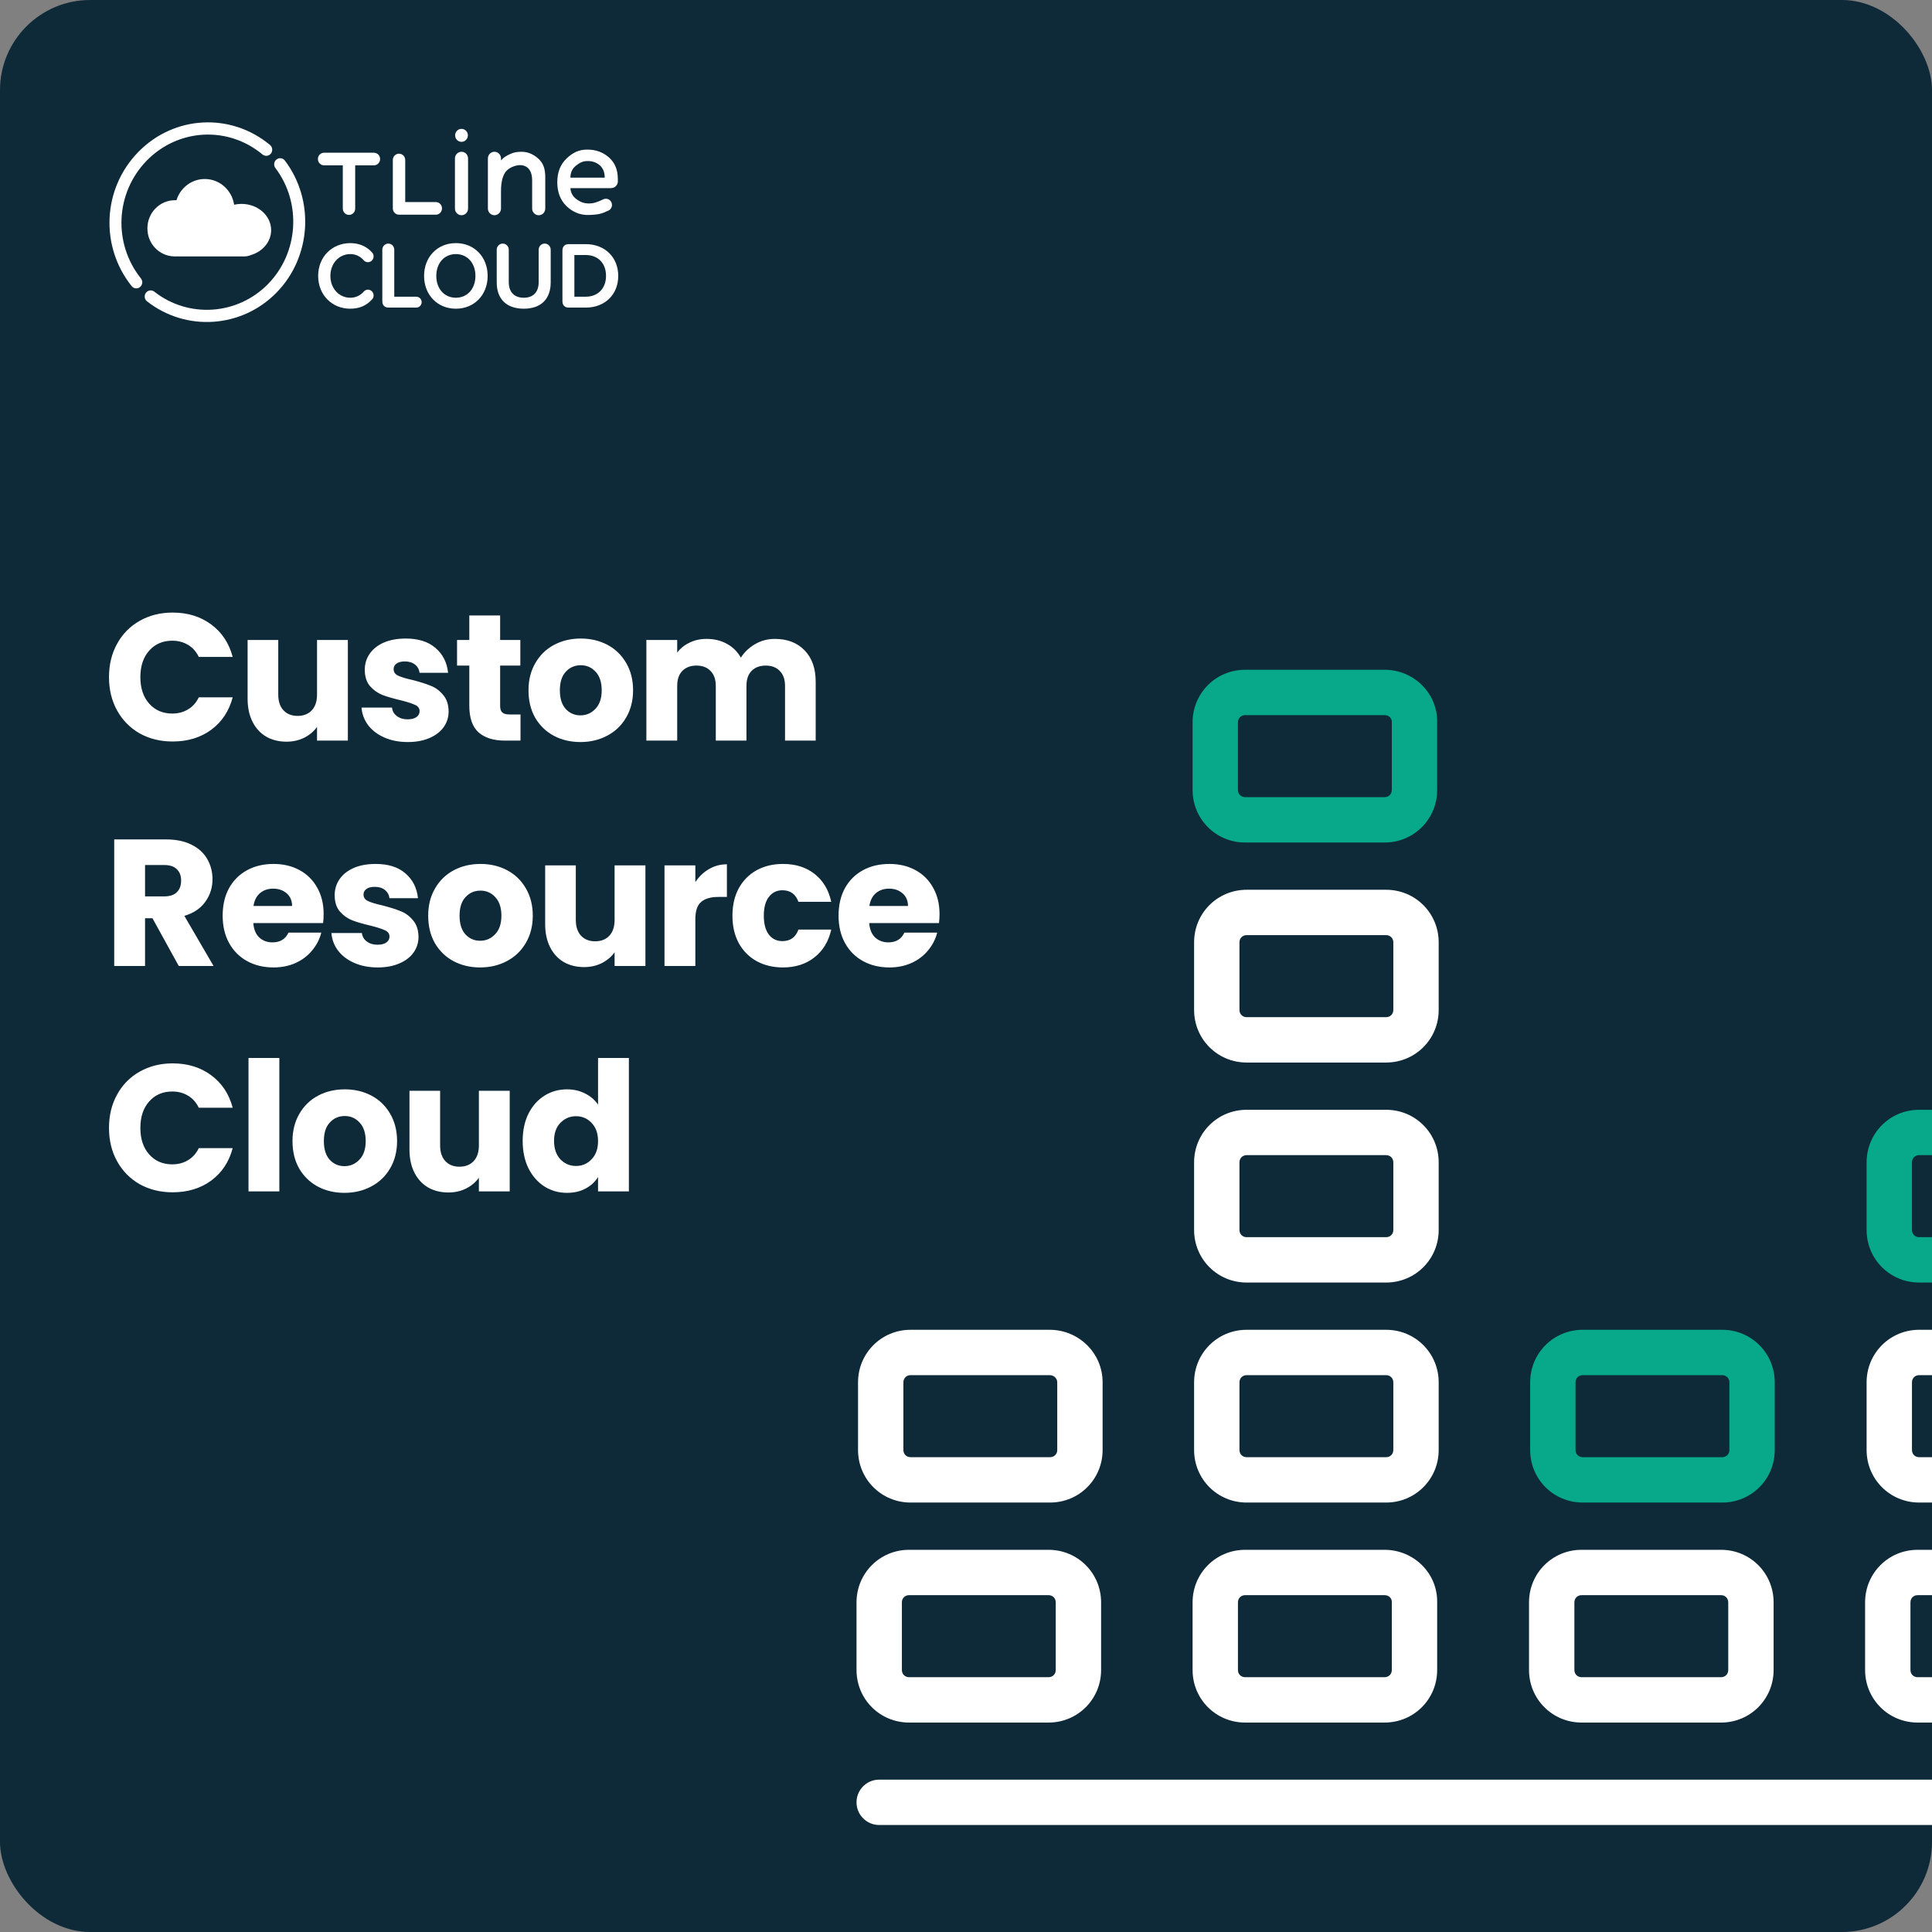 <svg width="300" height="300" viewBox="0 0 300 300" fill="none" xmlns="http://www.w3.org/2000/svg">
<rect x="0" y="0" width="300" height="300" fill="#808080" stroke="none"/>
<g clip-path="url(#clip0_3071_620)">
<g clip-path="url(#clip1_3071_620)">
<rect width="300" height="300" rx="14" fill="#0E2938"/>
<path fill-rule="evenodd" clip-rule="evenodd" d="M133 279.864C133 277.919 134.577 276.342 136.522 276.342H324.478C326.423 276.342 328 277.919 328 279.864C328 281.809 326.423 283.386 324.478 283.386H136.522C134.577 283.386 133 281.809 133 279.864Z" fill="white"/>
<path fill-rule="evenodd" clip-rule="evenodd" d="M133 248.812C133 244.284 136.631 240.653 141.159 240.653H162.819C167.347 240.653 170.979 244.284 170.979 248.812V259.319C170.979 263.847 167.347 267.478 162.819 267.478H141.159C136.631 267.478 133 263.847 133 259.319V248.812ZM141.159 247.697C140.522 247.697 140.044 248.174 140.044 248.812V259.319C140.044 259.957 140.522 260.434 141.159 260.434H162.819C163.457 260.434 163.935 259.957 163.935 259.319V248.812C163.935 248.174 163.457 247.697 162.819 247.697H141.159Z" fill="white"/>
<path fill-rule="evenodd" clip-rule="evenodd" d="M185.184 248.812C185.184 244.284 188.815 240.653 193.343 240.653H215.003C219.442 240.653 223.243 244.205 223.163 248.846V259.319C223.163 263.847 219.531 267.478 215.003 267.478H193.343C188.815 267.478 185.184 263.847 185.184 259.319V248.812ZM193.343 247.697C192.706 247.697 192.228 248.174 192.228 248.812V259.319C192.228 259.957 192.706 260.434 193.343 260.434H215.003C215.641 260.434 216.119 259.957 216.119 259.319V248.812C216.119 248.785 216.119 248.759 216.12 248.732C216.131 248.23 215.716 247.697 215.003 247.697H193.343Z" fill="white"/>
<path fill-rule="evenodd" clip-rule="evenodd" d="M237.426 248.812C237.426 244.284 241.058 240.653 245.586 240.653H267.246C271.774 240.653 275.405 244.284 275.405 248.812V259.319C275.405 263.847 271.774 267.478 267.246 267.478H245.586C241.058 267.478 237.426 263.847 237.426 259.319V248.812ZM245.586 247.697C244.948 247.697 244.47 248.174 244.47 248.812V259.319C244.47 259.957 244.948 260.434 245.586 260.434H267.246C267.883 260.434 268.361 259.957 268.361 259.319V248.812C268.361 248.174 267.883 247.697 267.246 247.697H245.586Z" fill="white"/>
<path fill-rule="evenodd" clip-rule="evenodd" d="M289.611 248.812C289.611 244.284 293.242 240.653 297.77 240.653H319.43C323.869 240.653 327.67 244.205 327.589 248.846V259.319C327.589 263.847 323.958 267.478 319.43 267.478H297.77C293.242 267.478 289.611 263.847 289.611 259.319V248.812ZM297.77 247.697C297.132 247.697 296.655 248.174 296.655 248.812V259.319C296.655 259.957 297.132 260.434 297.77 260.434H319.43C320.068 260.434 320.546 259.957 320.546 259.319V248.812C320.546 248.785 320.546 248.759 320.546 248.732C320.558 248.23 320.143 247.697 319.43 247.697H297.77Z" fill="white"/>
<path fill-rule="evenodd" clip-rule="evenodd" d="M133.235 214.649C133.235 210.121 136.866 206.489 141.394 206.489H162.995C167.465 206.489 171.213 210.063 171.213 214.649V225.156C171.213 229.684 167.582 233.315 163.054 233.315H141.394C136.866 233.315 133.235 229.684 133.235 225.156V214.649ZM141.394 213.533C140.756 213.533 140.279 214.011 140.279 214.649V225.156C140.279 225.794 140.756 226.271 141.394 226.271H163.054C163.692 226.271 164.169 225.794 164.169 225.156V214.649C164.169 214.069 163.691 213.533 162.995 213.533H141.394Z" fill="white"/>
<path fill-rule="evenodd" clip-rule="evenodd" d="M185.419 214.649C185.419 210.121 189.05 206.489 193.578 206.489H215.238C219.766 206.489 223.398 210.121 223.398 214.649V225.156C223.398 229.684 219.766 233.315 215.238 233.315H193.578C189.05 233.315 185.419 229.684 185.419 225.156V214.649ZM193.578 213.533C192.941 213.533 192.463 214.011 192.463 214.649V225.156C192.463 225.794 192.941 226.271 193.578 226.271H215.238C215.876 226.271 216.354 225.794 216.354 225.156V214.649C216.354 214.011 215.876 213.533 215.238 213.533H193.578Z" fill="white"/>
<path fill-rule="evenodd" clip-rule="evenodd" d="M185.419 180.486C185.419 175.958 189.05 172.326 193.578 172.326H215.238C219.766 172.326 223.398 175.958 223.398 180.486V190.993C223.398 195.521 219.766 199.152 215.238 199.152H193.578C189.05 199.152 185.419 195.521 185.419 190.993V180.486ZM193.578 179.37C192.941 179.37 192.463 179.848 192.463 180.486V190.993C192.463 191.63 192.941 192.108 193.578 192.108H215.238C215.876 192.108 216.354 191.63 216.354 190.993V180.486C216.354 179.848 215.876 179.37 215.238 179.37H193.578Z" fill="white"/>
<path fill-rule="evenodd" clip-rule="evenodd" d="M185.419 146.322C185.419 141.794 189.05 138.163 193.578 138.163H215.238C219.766 138.163 223.398 141.794 223.398 146.322V156.83C223.398 161.358 219.766 164.989 215.238 164.989H193.578C189.05 164.989 185.419 161.358 185.419 156.83V146.322ZM193.578 145.207C192.941 145.207 192.463 145.685 192.463 146.322V156.83C192.463 157.467 192.941 157.945 193.578 157.945H215.238C215.876 157.945 216.354 157.467 216.354 156.83V146.322C216.354 145.685 215.876 145.207 215.238 145.207H193.578Z" fill="white"/>
<path fill-rule="evenodd" clip-rule="evenodd" d="M185.184 112.159C185.184 107.631 188.815 104 193.343 104H215.003C219.442 104 223.243 107.553 223.163 112.194V122.666C223.163 127.194 219.531 130.826 215.003 130.826H193.343C188.815 130.826 185.184 127.194 185.184 122.666V112.159ZM193.343 111.044C192.706 111.044 192.228 111.522 192.228 112.159V122.666C192.228 123.304 192.706 123.782 193.343 123.782H215.003C215.641 123.782 216.119 123.304 216.119 122.666V112.159C216.119 112.133 216.119 112.106 216.12 112.079C216.131 111.577 215.716 111.044 215.003 111.044H193.343Z" fill="#08A88A"/>
<path fill-rule="evenodd" clip-rule="evenodd" d="M289.845 180.486C289.845 175.958 293.476 172.326 298.004 172.326H319.664C324.192 172.326 327.823 175.958 327.823 180.486V190.993C327.823 195.521 324.192 199.152 319.664 199.152H298.004C293.476 199.152 289.845 195.521 289.845 190.993V180.486ZM298.004 179.37C297.366 179.37 296.889 179.848 296.889 180.486V190.993C296.889 191.63 297.366 192.108 298.004 192.108H319.664C320.302 192.108 320.779 191.63 320.779 190.993V180.486C320.779 179.848 320.302 179.37 319.664 179.37H298.004Z" fill="#08A88A"/>
<path fill-rule="evenodd" clip-rule="evenodd" d="M237.602 214.649C237.602 210.121 241.233 206.489 245.761 206.489H267.421C271.949 206.489 275.581 210.121 275.581 214.649V225.156C275.581 229.684 271.949 233.315 267.421 233.315H245.761C241.233 233.315 237.602 229.684 237.602 225.156V214.649ZM245.761 213.533C245.124 213.533 244.646 214.011 244.646 214.649V225.156C244.646 225.794 245.124 226.271 245.761 226.271H267.421C268.059 226.271 268.537 225.794 268.537 225.156V214.649C268.537 214.011 268.059 213.533 267.421 213.533H245.761Z" fill="#08A88A"/>
<path fill-rule="evenodd" clip-rule="evenodd" d="M289.845 214.649C289.845 210.121 293.476 206.489 298.004 206.489H319.664C324.192 206.489 327.823 210.121 327.823 214.649V225.156C327.823 229.684 324.192 233.315 319.664 233.315H298.004C293.476 233.315 289.845 229.684 289.845 225.156V214.649ZM298.004 213.533C297.366 213.533 296.889 214.011 296.889 214.649V225.156C296.889 225.794 297.366 226.271 298.004 226.271H319.664C320.302 226.271 320.779 225.794 320.779 225.156V214.649C320.779 214.011 320.302 213.533 319.664 213.533H298.004Z" fill="white"/>
</g>
<path d="M16.924 105.144C16.924 103.203 17.344 101.476 18.184 99.964C19.024 98.433 20.191 97.248 21.684 96.408C23.196 95.549 24.904 95.12 26.808 95.12C29.141 95.12 31.139 95.736 32.8 96.968C34.461 98.2 35.572 99.88 36.132 102.008H30.868C30.476 101.187 29.916 100.561 29.188 100.132C28.479 99.703 27.667 99.488 26.752 99.488C25.277 99.488 24.083 100.001 23.168 101.028C22.253 102.055 21.796 103.427 21.796 105.144C21.796 106.861 22.253 108.233 23.168 109.26C24.083 110.287 25.277 110.8 26.752 110.8C27.667 110.8 28.479 110.585 29.188 110.156C29.916 109.727 30.476 109.101 30.868 108.28H36.132C35.572 110.408 34.461 112.088 32.8 113.32C31.139 114.533 29.141 115.14 26.808 115.14C24.904 115.14 23.196 114.72 21.684 113.88C20.191 113.021 19.024 111.836 18.184 110.324C17.344 108.812 16.924 107.085 16.924 105.144ZM54.016 99.376V115H49.228V112.872C48.743 113.563 48.08 114.123 47.24 114.552C46.419 114.963 45.504 115.168 44.496 115.168C43.301 115.168 42.247 114.907 41.332 114.384C40.417 113.843 39.708 113.068 39.204 112.06C38.7 111.052 38.448 109.867 38.448 108.504V99.376H43.208V107.86C43.208 108.905 43.479 109.717 44.02 110.296C44.562 110.875 45.289 111.164 46.204 111.164C47.138 111.164 47.875 110.875 48.416 110.296C48.958 109.717 49.228 108.905 49.228 107.86V99.376H54.016ZM63.335 115.224C61.973 115.224 60.759 114.991 59.695 114.524C58.631 114.057 57.791 113.423 57.175 112.62C56.559 111.799 56.214 110.884 56.139 109.876H60.871C60.927 110.417 61.179 110.856 61.627 111.192C62.075 111.528 62.626 111.696 63.279 111.696C63.877 111.696 64.334 111.584 64.651 111.36C64.987 111.117 65.155 110.809 65.155 110.436C65.155 109.988 64.922 109.661 64.455 109.456C63.989 109.232 63.233 108.989 62.187 108.728C61.067 108.467 60.134 108.196 59.387 107.916C58.641 107.617 57.997 107.16 57.455 106.544C56.914 105.909 56.643 105.06 56.643 103.996C56.643 103.1 56.886 102.288 57.371 101.56C57.875 100.813 58.603 100.225 59.555 99.796C60.526 99.367 61.674 99.152 62.999 99.152C64.959 99.152 66.499 99.637 67.619 100.608C68.758 101.579 69.411 102.867 69.579 104.472H65.155C65.081 103.931 64.838 103.501 64.427 103.184C64.035 102.867 63.513 102.708 62.859 102.708C62.299 102.708 61.87 102.82 61.571 103.044C61.273 103.249 61.123 103.539 61.123 103.912C61.123 104.36 61.357 104.696 61.823 104.92C62.309 105.144 63.055 105.368 64.063 105.592C65.221 105.891 66.163 106.189 66.891 106.488C67.619 106.768 68.254 107.235 68.795 107.888C69.355 108.523 69.645 109.381 69.663 110.464C69.663 111.379 69.402 112.2 68.879 112.928C68.375 113.637 67.638 114.197 66.667 114.608C65.715 115.019 64.605 115.224 63.335 115.224ZM80.825 110.94V115H78.389C76.653 115 75.299 114.58 74.329 113.74C73.358 112.881 72.873 111.491 72.873 109.568V103.352H70.969V99.376H72.873V95.568H77.661V99.376H80.797V103.352H77.661V109.624C77.661 110.091 77.773 110.427 77.997 110.632C78.221 110.837 78.594 110.94 79.117 110.94H80.825ZM90.128 115.224C88.597 115.224 87.216 114.897 85.984 114.244C84.77 113.591 83.809 112.657 83.1 111.444C82.409 110.231 82.064 108.812 82.064 107.188C82.064 105.583 82.418 104.173 83.128 102.96C83.837 101.728 84.808 100.785 86.04 100.132C87.272 99.479 88.653 99.152 90.184 99.152C91.714 99.152 93.096 99.479 94.328 100.132C95.56 100.785 96.53 101.728 97.24 102.96C97.949 104.173 98.304 105.583 98.304 107.188C98.304 108.793 97.94 110.212 97.212 111.444C96.502 112.657 95.522 113.591 94.272 114.244C93.04 114.897 91.658 115.224 90.128 115.224ZM90.128 111.08C91.042 111.08 91.817 110.744 92.452 110.072C93.105 109.4 93.432 108.439 93.432 107.188C93.432 105.937 93.114 104.976 92.48 104.304C91.864 103.632 91.098 103.296 90.184 103.296C89.25 103.296 88.476 103.632 87.86 104.304C87.244 104.957 86.936 105.919 86.936 107.188C86.936 108.439 87.234 109.4 87.832 110.072C88.448 110.744 89.213 111.08 90.128 111.08ZM120.304 99.208C122.245 99.208 123.785 99.796 124.924 100.972C126.081 102.148 126.66 103.781 126.66 105.872V115H121.9V106.516C121.9 105.508 121.629 104.733 121.088 104.192C120.565 103.632 119.837 103.352 118.904 103.352C117.97 103.352 117.233 103.632 116.692 104.192C116.169 104.733 115.908 105.508 115.908 106.516V115H111.148V106.516C111.148 105.508 110.877 104.733 110.336 104.192C109.813 103.632 109.085 103.352 108.152 103.352C107.218 103.352 106.481 103.632 105.94 104.192C105.417 104.733 105.156 105.508 105.156 106.516V115H100.368V99.376H105.156V101.336C105.641 100.683 106.276 100.169 107.06 99.796C107.844 99.404 108.73 99.208 109.72 99.208C110.896 99.208 111.941 99.46 112.856 99.964C113.789 100.468 114.517 101.187 115.04 102.12C115.581 101.261 116.318 100.561 117.252 100.02C118.185 99.479 119.202 99.208 120.304 99.208ZM27.76 150L23.672 142.58H22.524V150H17.736V130.344H25.772C27.321 130.344 28.637 130.615 29.72 131.156C30.821 131.697 31.643 132.444 32.184 133.396C32.725 134.329 32.996 135.375 32.996 136.532C32.996 137.839 32.623 139.005 31.876 140.032C31.148 141.059 30.065 141.787 28.628 142.216L33.164 150H27.76ZM22.524 139.192H25.492C26.369 139.192 27.023 138.977 27.452 138.548C27.9 138.119 28.124 137.512 28.124 136.728C28.124 135.981 27.9 135.393 27.452 134.964C27.023 134.535 26.369 134.32 25.492 134.32H22.524V139.192ZM50.254 141.936C50.254 142.384 50.226 142.851 50.17 143.336H39.334C39.408 144.307 39.716 145.053 40.258 145.576C40.818 146.08 41.499 146.332 42.302 146.332C43.496 146.332 44.327 145.828 44.794 144.82H49.89C49.628 145.847 49.152 146.771 48.462 147.592C47.79 148.413 46.94 149.057 45.914 149.524C44.887 149.991 43.739 150.224 42.47 150.224C40.939 150.224 39.576 149.897 38.382 149.244C37.187 148.591 36.254 147.657 35.582 146.444C34.91 145.231 34.574 143.812 34.574 142.188C34.574 140.564 34.9 139.145 35.554 137.932C36.226 136.719 37.159 135.785 38.354 135.132C39.548 134.479 40.92 134.152 42.47 134.152C43.982 134.152 45.326 134.469 46.502 135.104C47.678 135.739 48.592 136.644 49.246 137.82C49.918 138.996 50.254 140.368 50.254 141.936ZM45.354 140.676C45.354 139.855 45.074 139.201 44.514 138.716C43.954 138.231 43.254 137.988 42.414 137.988C41.611 137.988 40.93 138.221 40.37 138.688C39.828 139.155 39.492 139.817 39.362 140.676H45.354ZM58.66 150.224C57.297 150.224 56.084 149.991 55.02 149.524C53.956 149.057 53.115 148.423 52.499 147.62C51.883 146.799 51.538 145.884 51.464 144.876H56.196C56.252 145.417 56.504 145.856 56.952 146.192C57.4 146.528 57.95 146.696 58.603 146.696C59.201 146.696 59.658 146.584 59.975 146.36C60.312 146.117 60.48 145.809 60.48 145.436C60.48 144.988 60.246 144.661 59.779 144.456C59.313 144.232 58.557 143.989 57.511 143.728C56.392 143.467 55.458 143.196 54.712 142.916C53.965 142.617 53.321 142.16 52.779 141.544C52.238 140.909 51.968 140.06 51.968 138.996C51.968 138.1 52.21 137.288 52.696 136.56C53.2 135.813 53.928 135.225 54.88 134.796C55.85 134.367 56.998 134.152 58.324 134.152C60.283 134.152 61.824 134.637 62.944 135.608C64.082 136.579 64.736 137.867 64.903 139.472H60.48C60.405 138.931 60.162 138.501 59.752 138.184C59.359 137.867 58.837 137.708 58.184 137.708C57.623 137.708 57.194 137.82 56.895 138.044C56.597 138.249 56.447 138.539 56.447 138.912C56.447 139.36 56.681 139.696 57.148 139.92C57.633 140.144 58.38 140.368 59.388 140.592C60.545 140.891 61.487 141.189 62.215 141.488C62.944 141.768 63.578 142.235 64.12 142.888C64.68 143.523 64.969 144.381 64.987 145.464C64.987 146.379 64.726 147.2 64.204 147.928C63.7 148.637 62.962 149.197 61.992 149.608C61.039 150.019 59.929 150.224 58.66 150.224ZM74.553 150.224C73.022 150.224 71.641 149.897 70.409 149.244C69.195 148.591 68.234 147.657 67.525 146.444C66.834 145.231 66.489 143.812 66.489 142.188C66.489 140.583 66.844 139.173 67.553 137.96C68.262 136.728 69.233 135.785 70.465 135.132C71.697 134.479 73.078 134.152 74.609 134.152C76.139 134.152 77.521 134.479 78.753 135.132C79.985 135.785 80.956 136.728 81.665 137.96C82.374 139.173 82.729 140.583 82.729 142.188C82.729 143.793 82.365 145.212 81.637 146.444C80.927 147.657 79.948 148.591 78.697 149.244C77.465 149.897 76.084 150.224 74.553 150.224ZM74.553 146.08C75.468 146.08 76.242 145.744 76.877 145.072C77.53 144.4 77.857 143.439 77.857 142.188C77.857 140.937 77.54 139.976 76.905 139.304C76.289 138.632 75.523 138.296 74.609 138.296C73.675 138.296 72.901 138.632 72.285 139.304C71.669 139.957 71.361 140.919 71.361 142.188C71.361 143.439 71.659 144.4 72.257 145.072C72.873 145.744 73.638 146.08 74.553 146.08ZM100.221 134.376V150H95.433V147.872C94.948 148.563 94.285 149.123 93.445 149.552C92.624 149.963 91.709 150.168 90.701 150.168C89.506 150.168 88.452 149.907 87.537 149.384C86.622 148.843 85.913 148.068 85.409 147.06C84.905 146.052 84.653 144.867 84.653 143.504V134.376H89.413V142.86C89.413 143.905 89.684 144.717 90.225 145.296C90.766 145.875 91.494 146.164 92.409 146.164C93.342 146.164 94.08 145.875 94.621 145.296C95.162 144.717 95.433 143.905 95.433 142.86V134.376H100.221ZM107.972 136.98C108.532 136.121 109.232 135.449 110.072 134.964C110.912 134.46 111.845 134.208 112.872 134.208V139.276H111.556C110.361 139.276 109.465 139.537 108.868 140.06C108.271 140.564 107.972 141.46 107.972 142.748V150H103.184V134.376H107.972V136.98ZM113.733 142.188C113.733 140.564 114.059 139.145 114.713 137.932C115.385 136.719 116.309 135.785 117.485 135.132C118.679 134.479 120.042 134.152 121.573 134.152C123.533 134.152 125.166 134.665 126.473 135.692C127.798 136.719 128.666 138.165 129.077 140.032H123.981C123.551 138.837 122.721 138.24 121.489 138.24C120.611 138.24 119.911 138.585 119.389 139.276C118.866 139.948 118.605 140.919 118.605 142.188C118.605 143.457 118.866 144.437 119.389 145.128C119.911 145.8 120.611 146.136 121.489 146.136C122.721 146.136 123.551 145.539 123.981 144.344H129.077C128.666 146.173 127.798 147.611 126.473 148.656C125.147 149.701 123.514 150.224 121.573 150.224C120.042 150.224 118.679 149.897 117.485 149.244C116.309 148.591 115.385 147.657 114.713 146.444C114.059 145.231 113.733 143.812 113.733 142.188ZM145.89 141.936C145.89 142.384 145.862 142.851 145.806 143.336H134.97C135.044 144.307 135.352 145.053 135.894 145.576C136.454 146.08 137.135 146.332 137.938 146.332C139.132 146.332 139.963 145.828 140.43 144.82H145.526C145.264 145.847 144.788 146.771 144.098 147.592C143.426 148.413 142.576 149.057 141.55 149.524C140.523 149.991 139.375 150.224 138.106 150.224C136.575 150.224 135.212 149.897 134.018 149.244C132.823 148.591 131.89 147.657 131.218 146.444C130.546 145.231 130.21 143.812 130.21 142.188C130.21 140.564 130.536 139.145 131.19 137.932C131.862 136.719 132.795 135.785 133.99 135.132C135.184 134.479 136.556 134.152 138.106 134.152C139.618 134.152 140.962 134.469 142.138 135.104C143.314 135.739 144.228 136.644 144.882 137.82C145.554 138.996 145.89 140.368 145.89 141.936ZM140.99 140.676C140.99 139.855 140.71 139.201 140.15 138.716C139.59 138.231 138.89 137.988 138.05 137.988C137.247 137.988 136.566 138.221 136.006 138.688C135.464 139.155 135.128 139.817 134.998 140.676H140.99ZM16.924 175.144C16.924 173.203 17.344 171.476 18.184 169.964C19.024 168.433 20.191 167.248 21.684 166.408C23.196 165.549 24.904 165.12 26.808 165.12C29.141 165.12 31.139 165.736 32.8 166.968C34.461 168.2 35.572 169.88 36.132 172.008H30.868C30.476 171.187 29.916 170.561 29.188 170.132C28.479 169.703 27.667 169.488 26.752 169.488C25.277 169.488 24.083 170.001 23.168 171.028C22.253 172.055 21.796 173.427 21.796 175.144C21.796 176.861 22.253 178.233 23.168 179.26C24.083 180.287 25.277 180.8 26.752 180.8C27.667 180.8 28.479 180.585 29.188 180.156C29.916 179.727 30.476 179.101 30.868 178.28H36.132C35.572 180.408 34.461 182.088 32.8 183.32C31.139 184.533 29.141 185.14 26.808 185.14C24.904 185.14 23.196 184.72 21.684 183.88C20.191 183.021 19.024 181.836 18.184 180.324C17.344 178.812 16.924 177.085 16.924 175.144ZM43.376 164.28V185H38.588V164.28H43.376ZM53.482 185.224C51.951 185.224 50.57 184.897 49.338 184.244C48.125 183.591 47.163 182.657 46.454 181.444C45.763 180.231 45.418 178.812 45.418 177.188C45.418 175.583 45.773 174.173 46.482 172.96C47.191 171.728 48.162 170.785 49.394 170.132C50.626 169.479 52.007 169.152 53.538 169.152C55.069 169.152 56.45 169.479 57.682 170.132C58.914 170.785 59.885 171.728 60.594 172.96C61.303 174.173 61.658 175.583 61.658 177.188C61.658 178.793 61.294 180.212 60.566 181.444C59.857 182.657 58.877 183.591 57.626 184.244C56.394 184.897 55.013 185.224 53.482 185.224ZM53.482 181.08C54.397 181.08 55.171 180.744 55.806 180.072C56.459 179.4 56.786 178.439 56.786 177.188C56.786 175.937 56.469 174.976 55.834 174.304C55.218 173.632 54.453 173.296 53.538 173.296C52.605 173.296 51.83 173.632 51.214 174.304C50.598 174.957 50.29 175.919 50.29 177.188C50.29 178.439 50.589 179.4 51.186 180.072C51.802 180.744 52.567 181.08 53.482 181.08ZM79.15 169.376V185H74.362V182.872C73.877 183.563 73.214 184.123 72.374 184.552C71.553 184.963 70.638 185.168 69.63 185.168C68.435 185.168 67.381 184.907 66.466 184.384C65.551 183.843 64.842 183.068 64.338 182.06C63.834 181.052 63.582 179.867 63.582 178.504V169.376H68.342V177.86C68.342 178.905 68.613 179.717 69.154 180.296C69.695 180.875 70.423 181.164 71.338 181.164C72.271 181.164 73.009 180.875 73.55 180.296C74.091 179.717 74.362 178.905 74.362 177.86V169.376H79.15ZM81.161 177.16C81.161 175.555 81.46 174.145 82.057 172.932C82.673 171.719 83.504 170.785 84.549 170.132C85.595 169.479 86.761 169.152 88.049 169.152C89.076 169.152 90.009 169.367 90.849 169.796C91.708 170.225 92.38 170.804 92.865 171.532V164.28H97.653V185H92.865V182.76C92.417 183.507 91.773 184.104 90.933 184.552C90.112 185 89.151 185.224 88.049 185.224C86.761 185.224 85.595 184.897 84.549 184.244C83.504 183.572 82.673 182.629 82.057 181.416C81.46 180.184 81.161 178.765 81.161 177.16ZM92.865 177.188C92.865 175.993 92.529 175.051 91.857 174.36C91.204 173.669 90.401 173.324 89.449 173.324C88.497 173.324 87.685 173.669 87.013 174.36C86.36 175.032 86.033 175.965 86.033 177.16C86.033 178.355 86.36 179.307 87.013 180.016C87.685 180.707 88.497 181.052 89.449 181.052C90.401 181.052 91.204 180.707 91.857 180.016C92.529 179.325 92.865 178.383 92.865 177.188Z" fill="white"/>
<g clip-path="url(#clip2_3071_620)">
<path d="M22.739 46.71C22.415 46.379 22.373 45.845 22.66 45.463C22.974 45.049 23.555 44.972 23.962 45.289C29.276 49.459 36.865 48.951 41.613 44.107C46.366 39.259 46.862 31.513 42.765 26.091C42.452 25.677 42.528 25.082 42.935 24.763C43.34 24.443 43.927 24.518 44.237 24.936C48.901 31.109 48.338 39.926 42.927 45.446C37.522 50.96 28.882 51.538 22.831 46.79C22.798 46.765 22.769 46.737 22.74 46.709L22.739 46.71Z" fill="white"/>
<path d="M20.509 44.502C20.486 44.479 20.466 44.457 20.445 44.43C15.478 38.22 15.928 29.257 21.491 23.583C27.055 17.907 35.841 17.449 41.93 22.514C42.325 22.852 42.387 23.441 42.064 23.847C41.739 24.252 41.155 24.312 40.757 23.983C35.409 19.533 27.692 19.937 22.804 24.922C17.917 29.907 17.521 37.78 21.884 43.234C22.206 43.639 22.147 44.235 21.75 44.567C21.378 44.875 20.84 44.842 20.508 44.502H20.509Z" fill="white"/>
<path d="M42.103 35.739C42.103 33.486 40.041 31.66 37.497 31.66C37.102 31.66 36.719 31.705 36.353 31.787C36.016 29.527 34.106 27.796 31.799 27.796C29.734 27.796 27.988 29.183 27.402 31.095C27.323 31.09 27.242 31.087 27.162 31.087C24.802 31.087 22.889 33.042 22.889 35.453C22.889 37.864 24.715 39.727 27 39.813C27.046 39.816 27.092 39.817 27.139 39.817H37.952C38.289 39.817 38.612 39.748 38.905 39.622C40.76 39.095 42.103 37.556 42.103 35.738V35.739Z" fill="white"/>
<path d="M58.014 45.869C58.014 46.103 57.929 46.33 57.786 46.474C56.907 47.457 55.796 47.936 54.397 47.936C52.998 47.936 51.777 47.435 50.86 46.524C49.921 45.592 49.404 44.285 49.404 42.844C49.404 41.402 49.921 40.095 50.86 39.163C51.777 38.252 53.033 37.751 54.397 37.751C55.761 37.751 56.918 38.244 57.789 39.216C57.929 39.358 58.014 39.584 58.014 39.818C58.014 40.304 57.612 40.714 57.136 40.714C56.87 40.714 56.626 40.6 56.465 40.403C55.939 39.792 55.205 39.455 54.397 39.455C52.633 39.455 51.302 40.911 51.302 42.844C51.302 44.776 52.633 46.233 54.397 46.233C55.212 46.233 55.952 45.895 56.481 45.282C56.658 45.083 56.891 44.974 57.136 44.974C57.612 44.974 58.014 45.383 58.014 45.869V45.869Z" fill="white"/>
<path d="M65.477 46.911C65.477 47.381 65.102 47.763 64.642 47.763H60.342C59.721 47.763 59.365 47.399 59.365 46.766V38.776C59.365 38.251 59.785 37.823 60.3 37.823C60.816 37.823 61.221 38.251 61.221 38.776V46.073H64.642C65.095 46.073 65.477 46.456 65.477 46.911V46.911Z" fill="white"/>
<path d="M70.786 37.751C67.926 37.751 65.851 39.893 65.851 42.844C65.851 45.794 67.926 47.936 70.786 47.936C73.646 47.936 75.722 45.794 75.722 42.844C75.722 39.893 73.647 37.751 70.786 37.751V37.751ZM70.786 46.233C68.997 46.233 67.748 44.839 67.748 42.844C67.748 40.849 68.997 39.455 70.786 39.455C72.574 39.455 73.825 40.849 73.825 42.844C73.825 44.839 72.575 46.233 70.786 46.233V46.233Z" fill="white"/>
<path d="M85.513 38.776V43.842C85.513 46.445 83.988 47.936 81.33 47.936C78.672 47.936 77.131 46.45 77.131 43.857V38.776C77.131 38.251 77.551 37.823 78.067 37.823C78.582 37.823 79.001 38.251 79.001 38.776V43.799C79.001 45.346 79.849 46.233 81.33 46.233C82.811 46.233 83.645 45.346 83.645 43.799V38.776C83.645 38.251 84.063 37.823 84.579 37.823C85.095 37.823 85.513 38.251 85.513 38.776V38.776Z" fill="white"/>
<path d="M90.951 37.91H88.311C87.69 37.91 87.334 38.273 87.334 38.907V46.766C87.334 47.4 87.69 47.763 88.311 47.763H90.951C93.924 47.763 96 45.74 96 42.844C96 39.947 93.924 37.91 90.951 37.91V37.91ZM90.951 46.073H89.189V39.599H90.951C92.866 39.599 94.103 40.872 94.103 42.844C94.103 44.815 92.806 46.073 90.951 46.073Z" fill="white"/>
<path d="M68.635 32.357C68.635 31.83 68.226 31.401 67.716 31.379V31.377H62.922V24.802H62.92C62.898 24.279 62.478 23.865 61.96 23.865C61.442 23.865 61.022 24.28 60.999 24.802H60.998V32.357C60.998 32.898 61.429 33.338 61.96 33.338C61.968 33.338 61.976 33.337 61.984 33.337H67.716C68.226 33.313 68.635 32.884 68.635 32.358V32.357Z" fill="white"/>
<path d="M59.023 24.694C59.023 24.167 58.615 23.738 58.104 23.717V23.715H50.281V23.717C49.77 23.739 49.362 24.168 49.362 24.694C49.362 25.221 49.77 25.649 50.281 25.672V25.674H53.23V32.436H53.232C53.254 32.958 53.674 33.373 54.192 33.373C54.71 33.373 55.13 32.958 55.152 32.436H55.154V25.674H58.103V25.672C58.615 25.649 59.024 25.221 59.024 24.694H59.023Z" fill="white"/>
<path d="M95.936 27.785C95.936 26.366 95.475 25.251 94.554 24.442C93.633 23.633 92.523 23.228 91.208 23.228C89.892 23.228 88.959 23.685 87.989 24.599C87.019 25.513 86.534 26.746 86.534 28.294C86.534 29.843 87.011 31.081 87.962 32C88.913 32.92 90.069 33.422 91.426 33.381C93.006 33.333 93.456 33.173 94.401 32.73C94.766 32.596 95.028 32.242 95.028 31.823C95.028 31.291 94.604 30.859 94.082 30.859C93.971 30.859 93.865 30.879 93.768 30.916C93.768 30.916 93.761 30.918 93.757 30.92C93.713 30.936 93.671 30.954 93.631 30.977C92.673 31.41 92.178 31.622 91.244 31.588C90.672 31.567 90.13 31.383 89.536 30.945C88.942 30.507 88.62 29.929 88.572 29.213H94.919L94.934 29.199C95.437 29.192 95.852 28.812 95.925 28.317L95.939 28.305V27.784H95.938L95.936 27.785ZM89.462 25.701C90.056 25.238 90.517 25.006 91.263 25.006C92.01 25.006 92.626 25.229 93.136 25.673C93.646 26.118 93.9 26.754 93.9 27.581H88.572C88.572 26.792 88.868 26.164 89.463 25.701H89.462Z" fill="white"/>
<path d="M71.662 22.025C72.209 22.025 72.653 21.574 72.653 21.017C72.653 20.46 72.209 20.009 71.662 20.009C71.115 20.009 70.671 20.46 70.671 21.017C70.671 21.574 71.115 22.025 71.662 22.025Z" fill="white"/>
<path d="M71.662 23.566C71.1 23.566 70.644 24.029 70.644 24.603V32.383C70.644 32.956 71.1 33.42 71.662 33.42C72.225 33.42 72.68 32.956 72.68 32.383V24.603C72.68 24.029 72.225 23.566 71.662 23.566Z" fill="white"/>
<path d="M81.004 23.566C80.337 23.566 79.776 23.646 79.18 23.937C78.577 24.231 78.314 24.341 77.794 24.9V24.603C77.794 24.029 77.339 23.566 76.777 23.566C76.214 23.566 75.759 24.029 75.759 24.603V32.383C75.759 32.956 76.214 33.42 76.777 33.42C77.339 33.42 77.794 32.956 77.794 32.383V29.716C77.794 28.206 78.067 27.278 78.527 26.669C78.978 26.072 80.003 25.635 80.74 25.641C81.866 25.648 82.632 26.409 82.631 28.014V32.385H82.632C82.632 32.959 83.088 33.422 83.65 33.422C84.213 33.422 84.668 32.959 84.668 32.385V27.551C84.668 26.267 84.4 25.448 83.728 24.768C83.056 24.088 82.096 23.566 81.004 23.566V23.566Z" fill="white"/>
</g>
</g>
<defs>
<clipPath id="clip0_3071_620">
<rect width="300" height="300" fill="white"/>
</clipPath>
<clipPath id="clip1_3071_620">
<rect width="300" height="300" rx="14" fill="white"/>
</clipPath>
<clipPath id="clip2_3071_620">
<rect width="79" height="31" fill="white" transform="translate(17 19)"/>
</clipPath>
</defs>
</svg>
